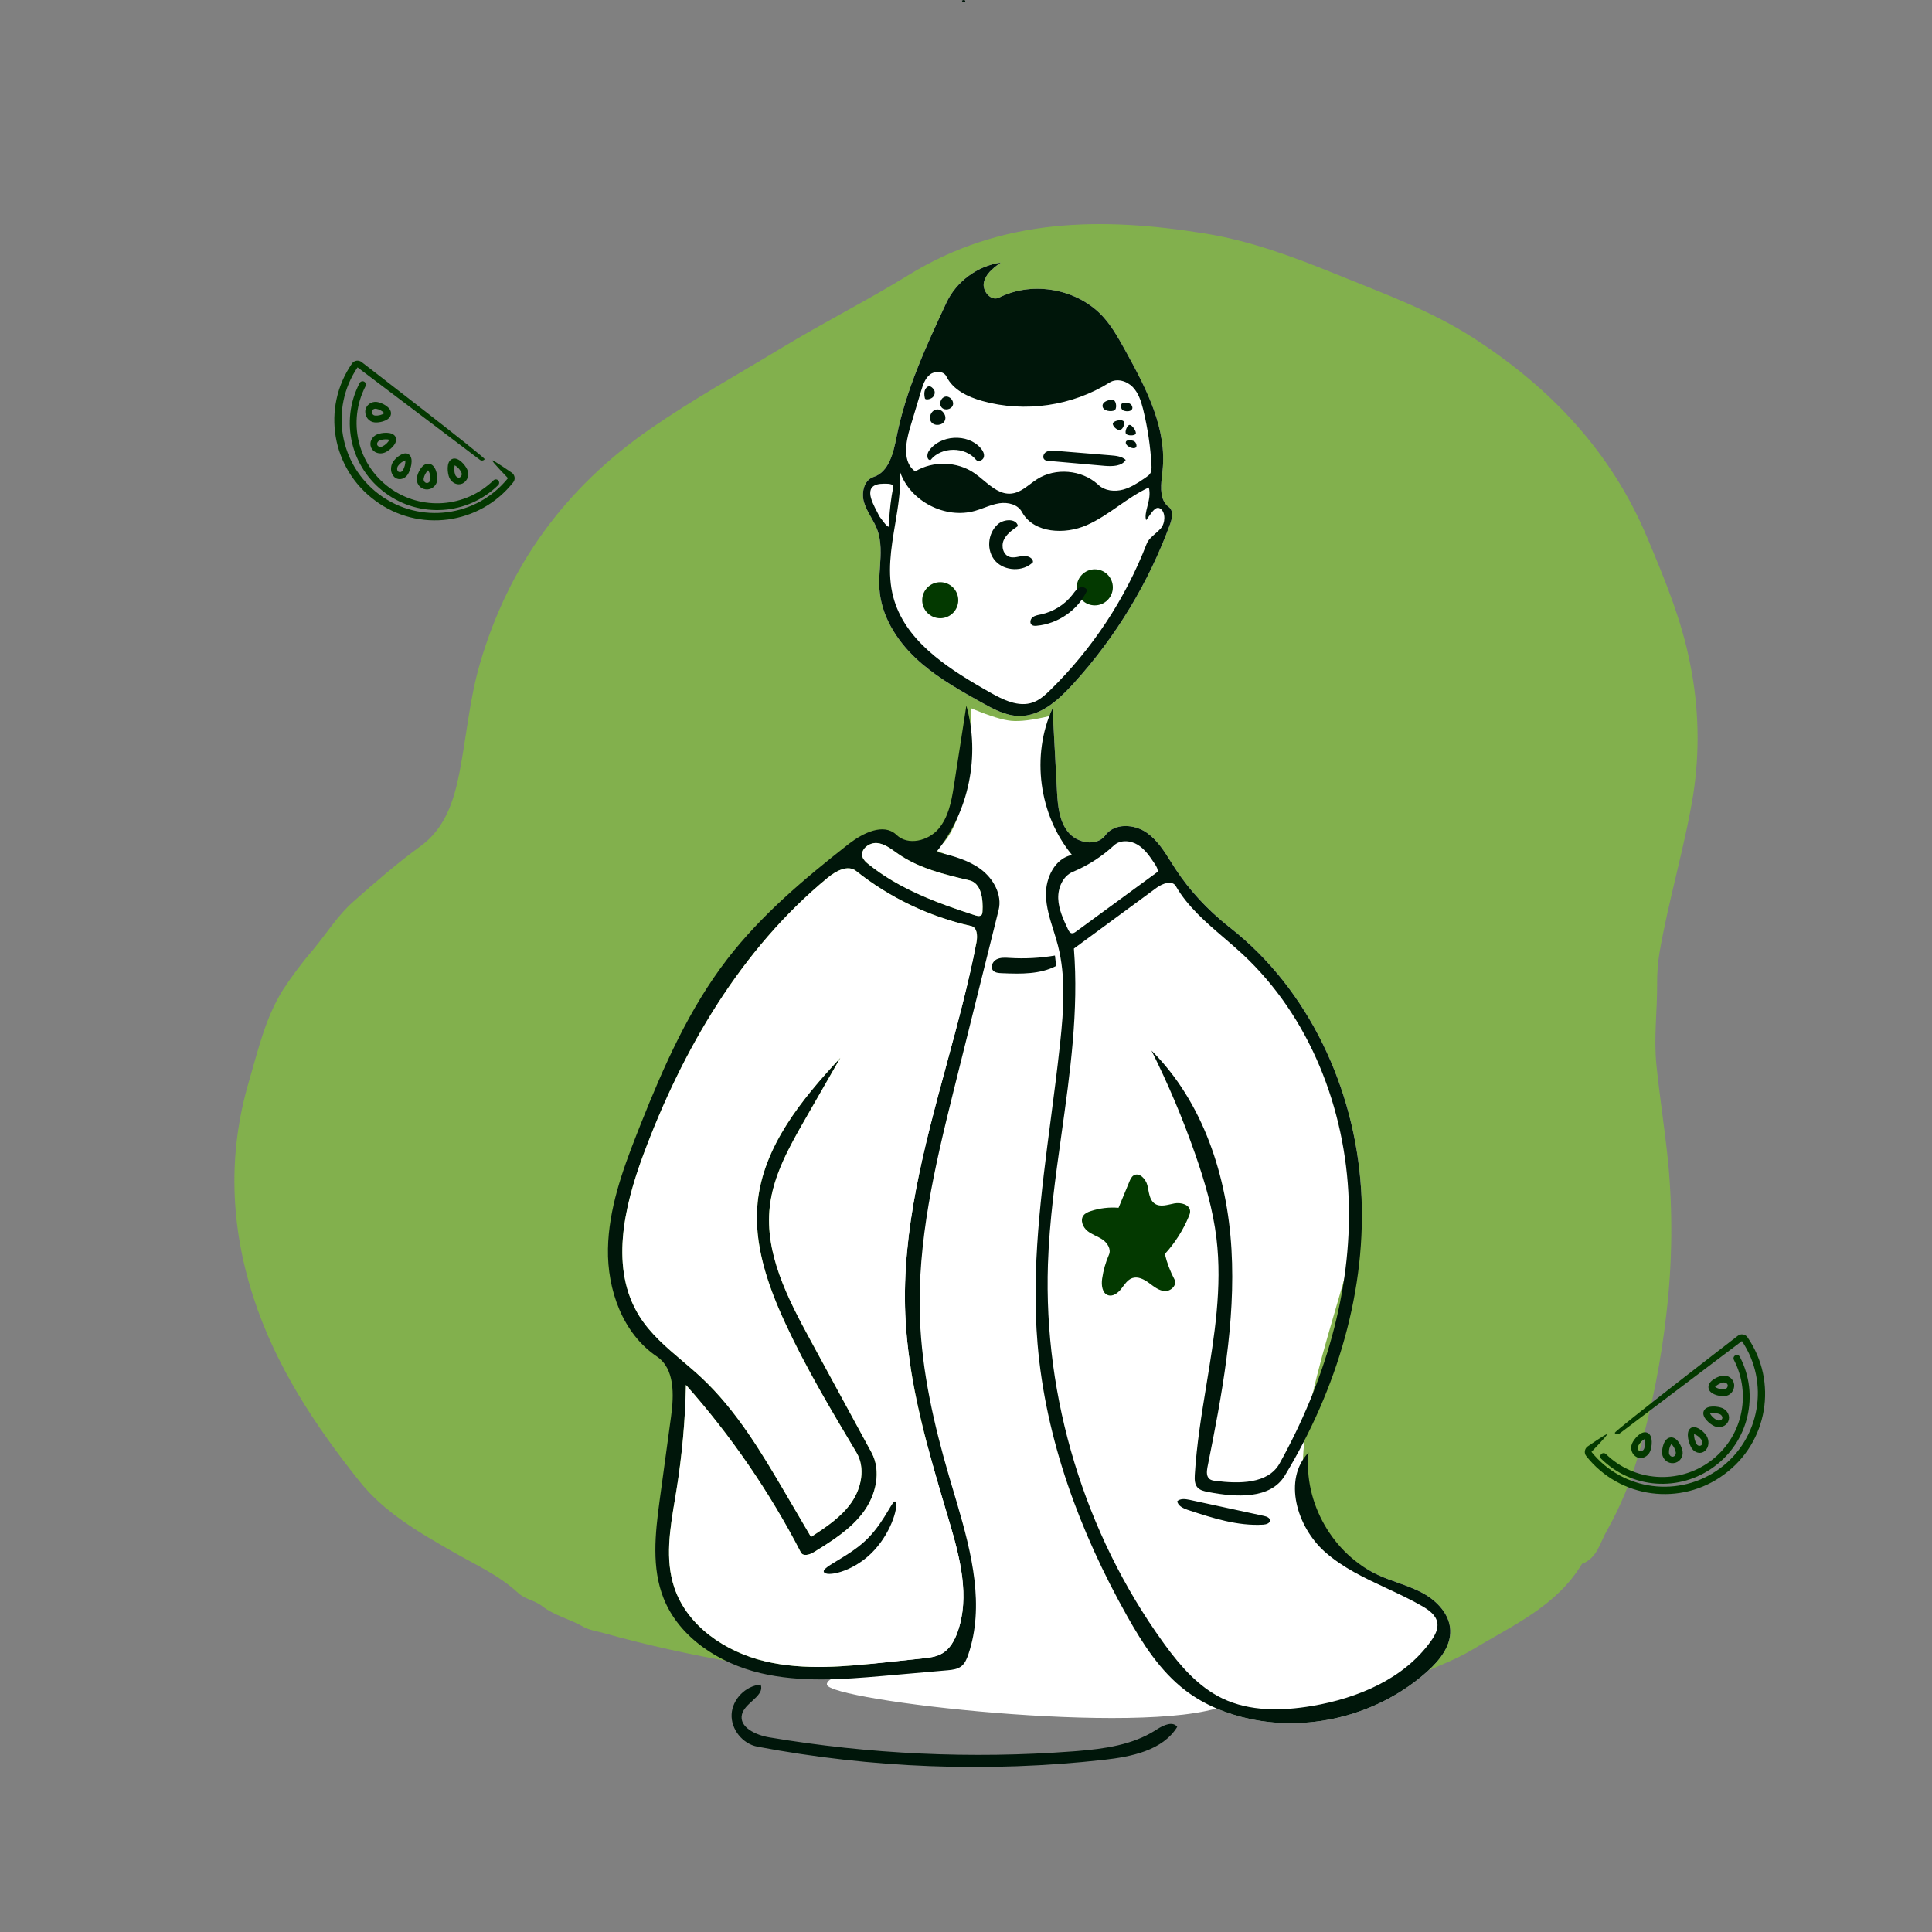 <svg width="315" height="315" viewBox="0 0 315 315" fill="none" xmlns="http://www.w3.org/2000/svg">
<rect x="0" y="0" width="315" height="315" fill="#808080" stroke="none"/>
<path fill-rule="evenodd" clip-rule="evenodd" d="M176.143 278.168C189.722 278.273 203.297 277.658 216.811 276.324L216.846 276.743C214.065 277.007 211.282 277.253 208.501 277.542C199.914 278.441 191.293 278.638 182.673 278.862C176.313 278.999 169.959 278.369 163.749 276.984C156.332 275.373 148.764 274.845 141.235 274.026C126.774 272.452 112.432 270.177 98.397 266.255C97.292 265.946 96.014 265.765 95.122 265.247C92.91 263.964 90.358 263.423 88.293 261.795C87.194 260.928 85.614 260.775 84.475 259.716C81.384 256.848 77.551 255.134 73.934 253.064C68.357 249.872 62.677 246.612 58.627 241.534C51.356 232.416 44.921 222.686 41.305 211.471C37.563 199.866 37.101 188.143 40.602 176.266C42.108 171.152 43.258 165.975 46.127 161.392C47.657 159.052 49.34 156.816 51.166 154.7C53.304 152.123 55.058 149.262 57.62 146.995C61.165 143.857 64.716 140.766 68.555 137.973C72.588 135.041 74.018 130.575 74.935 125.841C76.068 119.992 76.555 114.028 78.228 108.273C82.908 92.178 92.171 79.534 105.963 69.966C112.925 65.136 120.303 61.053 127.517 56.68C134.29 52.574 141.395 48.995 148.127 44.847C163.339 35.477 179.69 35.363 196.461 38.07C203.906 39.272 210.961 41.902 217.942 44.747C225.567 47.853 233.317 50.636 240.295 55.149C252.845 63.268 262.707 73.68 268.563 87.635C271.383 94.355 274.195 101.08 275.57 108.268C276.998 115.298 277.163 122.526 276.06 129.615C274.64 138.283 272.054 146.691 270.569 155.339C270.295 156.993 270.167 158.669 270.187 160.346C270.21 164.777 269.618 169.212 270.068 173.632C270.613 178.978 271.459 184.295 271.991 189.642C272.752 197.813 272.652 206.043 271.694 214.194C270.835 221.873 269.335 229.466 267.211 236.895C265.982 241.34 264.215 245.618 261.95 249.635C260.872 251.514 260.397 254.064 257.931 254.973C253.767 261.91 246.599 265.015 240.088 268.95C237.234 270.675 234.071 271.755 231.076 273.168C228.637 274.318 226.096 274.251 223.629 274.758C216.899 276.143 210.024 276.513 203.18 277.048C194.193 277.752 185.181 277.972 176.143 278.168Z" fill="#82B04D"/>
<path fill-rule="evenodd" clip-rule="evenodd" d="M157.331 0.284C157.133 0.339 156.821 0.302 156.852 0.099C156.97 0.039 157.102 -0.023 157.231 0.011C157.359 0.045 157.442 0.23 157.339 0.314L157.331 0.284Z" fill="#00160A"/>
<path fill-rule="evenodd" clip-rule="evenodd" d="M158.336 115.477L158.826 115.681C161.48 116.775 163.488 117.389 164.85 117.522C166.295 117.664 168.404 117.402 171.178 116.737L171.125 117.425C170.671 123.453 170.689 128.003 171.178 131.076C171.686 134.264 172.889 137.037 174.787 139.394C172.655 141.779 169.442 144.185 173.405 155.328C176.095 162.891 171.526 189.665 171.125 212.164C170.935 222.811 173.158 232.596 174.787 238.759C178.679 253.484 184.982 266.055 191.94 271.787C195.415 274.65 201.351 277.467 199.548 278.149C186.238 283.189 135.031 277.257 134.82 274.657C134.627 272.269 148.41 272.577 150.36 261.745C154.133 240.79 147.563 203.101 147.749 198.471C148.298 184.796 152.386 168.207 157.5 155.797C157.69 155.335 159.082 155.251 160.953 155.328L161.083 154.802C162.28 149.867 162.485 146.488 161.7 144.664C160.791 142.552 157.691 140.529 152.402 138.596C154.295 137.453 155.7 135.095 156.617 131.522L156.713 131.14C157.574 127.572 158.115 122.351 158.336 115.477Z" fill="white"/>
<path fill-rule="evenodd" clip-rule="evenodd" d="M160.212 190.627C160.775 183.744 160.742 181.095 161.7 174.255C161.978 172.272 161.563 155.966 158.119 158.572C156.829 159.549 157.343 161.726 156.726 163.222C151.612 175.632 148.298 184.796 147.749 198.472C147.466 205.495 146.995 212.552 147.562 219.559C148.567 231.976 158.479 211.811 160.212 190.627Z" fill="white"/>
<path fill-rule="evenodd" clip-rule="evenodd" d="M169.161 219.032C167.794 202.638 171.128 186.272 172.863 169.914C173.42 164.656 173.804 159.264 172.485 154.144C171.78 151.408 170.59 148.748 170.533 145.922C170.477 143.097 172.02 139.935 174.787 139.394C169.376 132.873 168.091 123.189 171.612 115.477C171.85 119.931 172.088 124.386 172.326 128.84C172.453 131.212 172.64 133.749 174.105 135.616C175.569 137.482 178.813 138.098 180.219 136.187C181.709 134.162 184.95 134.339 187 135.79C189.051 137.241 190.269 139.562 191.644 141.667C194.043 145.338 197.109 148.553 200.558 151.256C213.429 161.341 220.878 177.518 221.914 193.861C222.51 203.259 212.45 224.794 212.401 239.293C212.366 250.006 221.637 255.409 224.812 256.848C227.18 257.922 229.755 258.523 232.033 259.778C234.31 261.034 236.348 263.19 236.455 265.793C236.564 268.427 234.711 270.717 232.758 272.481C225.052 279.442 213.948 282.426 203.801 280.264C200.028 279.46 196.366 277.968 193.294 275.628C189.164 272.482 186.293 267.98 183.747 263.449C176.056 249.763 170.467 234.685 169.161 219.032Z" fill="white"/>
<path fill-rule="evenodd" clip-rule="evenodd" d="M146.191 71.17C147.704 63.552 151.013 56.422 154.294 49.376C155.909 45.908 159.366 43.353 163.172 42.816C161.985 43.658 160.708 44.632 160.413 46.051C160.119 47.471 161.585 49.182 162.885 48.525C168.437 45.722 175.811 47.113 179.945 51.744C181.341 53.308 182.368 55.156 183.384 56.987C186.794 63.136 190.314 69.797 189.542 76.777C189.313 78.855 188.879 81.396 190.557 82.654C191.369 83.262 191.121 84.515 190.773 85.465C187.227 95.162 181.743 104.153 174.734 111.763C172.426 114.268 169.568 116.788 166.152 116.736C163.979 116.702 161.982 115.616 160.087 114.559C156.287 112.438 152.444 110.285 149.284 107.3C146.125 104.315 143.672 100.361 143.386 96.037C143.171 92.775 144.167 89.361 143.006 86.302C142.428 84.778 141.347 83.468 140.877 81.907C140.407 80.347 140.857 78.278 142.415 77.772C144.963 76.946 145.672 73.785 146.191 71.17Z" fill="white"/>
<circle cx="178.5" cy="95.761" r="2.94" fill="#033900"/>
<path fill-rule="evenodd" clip-rule="evenodd" d="M122.632 277.343C123.549 276.507 124.414 275.717 124.018 274.656C121.55 274.867 119.414 277.05 119.286 279.49C119.158 281.931 121.056 284.319 123.489 284.779C142.056 288.295 161.164 289.023 179.951 286.931C184.477 286.427 189.575 285.395 191.94 281.555C191.221 280.596 189.75 281.25 188.702 281.912L188.328 282.152C184.628 284.482 180.116 285.129 175.712 285.487L174.888 285.552C158.38 286.786 141.719 286.014 125.401 283.26C123.231 282.894 120.435 281.601 120.977 279.496C121.194 278.655 121.928 277.985 122.632 277.343ZM172.348 129.226L171.612 115.476C168.091 123.188 169.376 132.873 174.787 139.394C172.02 139.935 170.477 143.096 170.533 145.922C170.573 147.899 171.167 149.795 171.762 151.693C172.018 152.507 172.273 153.322 172.485 154.144C173.804 159.264 173.42 164.656 172.863 169.914L172.787 170.615C172.362 174.529 171.85 178.443 171.338 182.358C169.74 194.573 168.141 206.794 169.161 219.031C170.467 234.685 176.056 249.762 183.747 263.449C186.293 267.98 189.164 272.481 193.294 275.628C196.366 277.968 200.028 279.46 203.801 280.264C213.948 282.426 225.052 279.442 232.758 272.481C234.711 270.717 236.564 268.426 236.455 265.793C236.348 263.19 234.31 261.033 232.033 259.778C230.707 259.048 229.281 258.538 227.853 258.029C226.828 257.663 225.802 257.297 224.812 256.848C217.34 253.461 212.496 245 213.35 236.824C209.137 241.232 211.438 248.935 215.987 252.994C218.919 255.61 222.491 257.278 226.073 258.95C228.047 259.872 230.023 260.795 231.897 261.879C232.982 262.506 234.133 263.33 234.343 264.568C234.522 265.621 233.954 266.649 233.337 267.521C228.954 273.717 221.372 276.889 213.9 278.149C209.001 278.975 203.763 279.068 199.286 276.909C195.408 275.04 192.484 271.675 189.934 268.186L189.604 267.73C176.84 250 170.137 227.967 170.86 206.114C171.094 199.022 172.083 191.961 173.07 184.91C174.482 174.83 175.891 164.768 175.091 154.657L188.611 144.72C189.587 144.027 191.124 143.467 191.716 144.488C193.653 147.833 196.611 150.37 199.565 152.905C200.59 153.784 201.615 154.663 202.596 155.575C213.543 165.749 219.392 180.768 219.901 195.723C220.41 210.679 215.891 225.528 208.629 238.602C206.757 241.972 201.99 241.933 198.172 241.446L198.072 241.433C197.769 241.392 197.46 241.334 197.22 241.149C196.698 240.748 196.73 239.982 196.848 239.316L196.88 239.152C199.223 227.467 201.469 215.613 200.784 203.714C200.098 191.815 196.178 179.689 187.743 171.289C190.462 176.738 192.836 182.359 194.846 188.109C196.415 192.596 197.768 197.187 198.337 201.908C199.302 209.906 197.996 217.881 196.686 225.879C195.894 230.715 195.1 235.559 194.807 240.422L194.801 240.528C194.763 241.234 194.78 242 195.246 242.522C195.654 242.979 196.299 243.122 196.899 243.24L197.051 243.27C201.519 244.134 207.124 244.474 209.474 240.595C217.952 226.597 222.951 210.203 221.914 193.861C220.878 177.518 213.429 161.341 200.558 151.256L200.236 151.001C196.918 148.352 193.968 145.223 191.644 141.667C191.403 141.298 191.167 140.923 190.931 140.547C189.817 138.775 188.692 136.987 187 135.79C184.95 134.338 181.709 134.161 180.219 136.186L180.151 136.276C178.71 138.078 175.546 137.452 174.105 135.615C172.719 133.85 172.477 131.484 172.348 129.226ZM152.687 138.888C157.982 132.324 159.854 123.161 157.557 115.056L155.495 128.326C155.11 130.752 154.613 133.26 153.033 135.127C151.361 137.104 148.033 137.929 146.172 136.128L146.081 136.043C144.034 134.201 140.78 135.779 138.516 137.499L138.316 137.653C131.151 143.269 124.113 149.188 118.563 156.395C112.38 164.423 108.239 173.793 104.493 183.207L103.802 184.954C101.443 190.964 99.243 197.161 99.124 203.602C99.001 210.301 101.528 217.412 107.096 221.168C110.04 223.154 109.889 227.447 109.411 230.958L107.532 244.766C106.817 250.083 106.219 255.639 108.201 260.608C110.762 267.027 117.28 271.209 124.027 272.798C130.503 274.324 137.257 273.835 143.897 273.256L154.561 272.32C155.327 272.25 156.124 272.144 156.728 271.678C157.326 271.216 157.631 270.478 157.873 269.763C160.548 261.851 158.462 253.375 156.076 245.23L154.732 240.689C152.276 232.281 150.307 223.671 149.987 214.922C149.532 202.491 152.405 190.218 155.407 178.129L162.816 148.388C163.44 145.882 161.96 143.232 159.875 141.698C157.929 140.267 155.545 139.601 153.191 139.013L152.687 138.888ZM134.967 143.096C136.291 142.005 138.241 140.942 139.583 142.011C145.044 146.36 151.508 149.453 158.329 150.98C159.296 151.197 159.395 152.482 159.234 153.487L159.205 153.652C157.907 160.344 156.109 166.977 154.313 173.603C150.662 187.071 147.02 200.509 147.601 214.351C148.031 224.59 150.772 234.556 153.683 244.407L154.846 248.326C156.566 254.154 158.157 260.418 156.115 266.117C155.626 267.481 154.876 268.839 153.625 269.576C152.646 270.153 151.476 270.285 150.345 270.405L143.834 271.092C137.458 271.76 130.958 272.34 124.732 270.863C118.252 269.325 112.013 265.103 109.926 258.799C108.411 254.226 109.235 249.299 110.035 244.511C110.087 244.2 110.139 243.89 110.19 243.58L110.281 243.027C111.204 237.332 111.724 231.572 111.837 225.804C119.187 234.084 125.498 243.279 130.575 253.107C130.941 253.814 132.015 253.487 132.694 253.068L133.216 252.745C136.004 251.016 138.804 249.186 140.754 246.565C142.825 243.78 143.742 239.855 142.086 236.807L131.988 218.227C128.353 211.53 124.662 204.298 125.507 196.744C126.046 191.918 128.398 187.521 130.814 183.286L137.022 172.461L136.414 173.116C130.342 179.703 124.455 187.149 123.531 196.008C122.841 202.632 125.047 209.201 127.818 215.277L128.088 215.864C131.074 222.299 134.646 228.442 138.277 234.542L139.641 236.828C141.124 239.314 140.468 242.62 138.808 244.992C137.254 247.211 134.976 248.792 132.701 250.284L132.23 250.591L127.813 243.056C123.945 236.465 119.944 229.837 114.365 224.617C113.37 223.686 112.324 222.798 111.278 221.91C108.656 219.685 106.035 217.461 104.23 214.566C99.512 207.004 101.631 197.211 104.697 188.803L104.885 188.29C111.256 171.138 120.82 154.747 134.967 143.096ZM206.08 247.161L193.934 244.533C193.242 244.389 192.444 244.297 191.94 244.762C192.053 245.497 192.85 245.894 193.595 246.155L193.766 246.213C197.708 247.511 201.775 248.827 205.936 248.588C206.43 248.559 207.066 248.367 207.06 247.892C207.055 247.462 206.517 247.256 206.08 247.161ZM172.2 157.493L172.003 155.796C169.581 156.205 167.11 156.337 164.657 156.188L164.584 156.183C163.863 156.139 163.104 156.092 162.471 156.425C161.815 156.769 161.43 157.702 161.925 158.245C162.25 158.603 162.795 158.648 163.284 158.669L163.512 158.678C166.478 158.801 169.586 158.855 172.2 157.493ZM140.626 139.733C140.211 138.495 141.713 137.325 143.016 137.457C144.123 137.569 145.059 138.239 145.975 138.894C146.008 138.918 146.041 138.942 146.074 138.965L146.462 139.239C149.516 141.353 153.164 142.367 156.796 143.236L158.04 143.529C159.941 143.974 160.291 146.441 160.198 148.422L160.186 148.64C160.175 148.821 160.159 149.015 160.046 149.158C159.819 149.445 159.368 149.361 159.019 149.248L158.656 149.13C152.615 147.165 146.546 144.887 141.607 140.91C141.203 140.584 140.791 140.224 140.626 139.733ZM162.941 42.981L163.172 42.816C159.366 43.353 155.909 45.908 154.294 49.376C151.013 56.422 147.704 63.552 146.191 71.17C145.672 73.785 144.963 76.946 142.415 77.772L142.319 77.806C140.839 78.364 140.417 80.379 140.877 81.907C141.134 82.761 141.574 83.54 142.014 84.32C142.379 84.966 142.744 85.612 143.006 86.302C143.749 88.259 143.609 90.361 143.468 92.475C143.388 93.666 143.309 94.862 143.386 96.037C143.672 100.361 146.125 104.315 149.284 107.3C152.138 109.996 155.55 112.013 158.983 113.941L160.087 114.559C161.982 115.616 163.979 116.702 166.152 116.736C169.568 116.788 172.426 114.268 174.734 111.763L175.072 111.394C181.919 103.863 187.284 95.005 190.773 85.465C191.121 84.515 191.369 83.262 190.557 82.654C189.142 81.593 189.229 79.62 189.428 77.782L189.542 76.777C190.294 69.981 186.976 63.487 183.653 57.473L183.214 56.681C182.253 54.951 181.263 53.221 179.945 51.744C175.811 47.113 168.437 45.722 162.885 48.525C161.585 49.182 160.119 47.471 160.413 46.051C160.689 44.723 161.824 43.785 162.941 42.981ZM145.948 85.453C146.416 82.651 146.885 79.836 146.783 77.034C148.461 81.752 154.121 84.66 158.963 83.292C159.477 83.147 159.979 82.961 160.481 82.775C161.292 82.475 162.102 82.176 162.956 82.05C164.337 81.846 165.956 82.245 166.618 83.468L166.685 83.589C168.61 86.941 173.606 87.197 177.182 85.623C179.03 84.809 180.692 83.656 182.354 82.502C183.949 81.396 185.544 80.289 187.303 79.481C187.595 80.512 187.323 81.578 187.075 82.553C186.858 83.405 186.659 84.188 186.868 84.816C187.001 84.635 187.126 84.457 187.245 84.288C188.012 83.201 188.546 82.443 189.251 82.976C190.066 83.592 190.008 85.288 189.251 86.159C188.983 86.468 188.667 86.742 188.352 87.015C187.779 87.511 187.21 88.004 186.942 88.697C183.493 97.612 178.108 105.782 171.264 112.484C170.425 113.305 169.531 114.126 168.423 114.522C166.065 115.367 163.522 114.092 161.346 112.856L160.301 112.258C154.012 108.634 147.472 104.253 145.641 97.338C144.613 93.454 145.278 89.467 145.948 85.453ZM165.726 85.938L165.967 85.773C165.72 84.502 163.682 84.598 162.694 85.471C161 86.971 160.78 89.805 162.295 91.475C163.81 93.144 166.833 93.262 168.419 91.655C168.453 90.951 167.529 90.575 166.803 90.645C166.575 90.666 166.346 90.711 166.117 90.756C165.618 90.853 165.121 90.95 164.642 90.81C163.564 90.494 163.203 89.084 163.641 88.081C164.041 87.165 164.881 86.52 165.726 85.938ZM144.11 78.867L144.481 78.866C145.021 78.873 145.762 78.945 145.641 79.482C145.251 81.208 145.073 83.221 144.978 84.601L144.898 85.865C144.668 85.954 144.008 85.048 143.628 84.526C143.55 84.42 143.484 84.329 143.436 84.266L143.386 84.204C143.286 83.986 143.15 83.727 143.001 83.444C142.062 81.654 140.601 78.867 144.11 78.867ZM150.169 63.775C150.467 62.784 150.805 61.731 151.613 61.08C152.422 60.429 153.856 60.455 154.31 61.386C155.374 63.567 157.809 64.723 160.156 65.379C167.089 67.317 174.828 66.193 180.915 62.366C182.099 61.621 183.754 62.12 184.713 63.136C185.592 64.067 186.016 65.319 186.334 66.564L186.419 66.904C187.13 69.833 187.573 72.827 187.74 75.836C187.766 76.314 187.776 76.829 187.511 77.228C187.351 77.469 187.107 77.641 186.868 77.806L186.498 78.063C185.443 78.789 184.352 79.487 183.12 79.824C181.743 80.2 180.131 80.042 179.094 79.066L178.972 78.954C176.344 76.59 172.094 76.221 169.104 78.119C168.719 78.363 168.347 78.642 167.976 78.921C167.023 79.637 166.071 80.351 164.908 80.471C163.172 80.65 161.768 79.482 160.37 78.32C159.876 77.909 159.383 77.499 158.877 77.149C156.076 75.215 152.122 75.099 149.211 76.865C147.124 75.364 147.64 72.191 148.377 69.737L150.169 63.775ZM181.098 74.24L172.047 73.498C171.53 73.459 170.984 73.445 170.551 73.703C170.087 73.979 169.91 74.7 170.363 74.991C170.539 75.104 170.762 75.126 170.974 75.145L180.154 75.96C181.419 76.062 182.937 76.01 183.54 74.984C182.916 74.413 181.97 74.311 181.098 74.24ZM160.407 74.534C160.544 74.004 160.237 73.461 159.874 73.045C157.758 70.618 153.237 70.885 151.436 73.541C151.085 74.058 151.084 75.045 151.718 75.005C153.453 72.806 157.36 72.781 159.124 74.957C159.472 75.386 160.269 75.064 160.407 74.534ZM185.22 72.936C185.367 72.786 185.32 72.174 184.908 71.939C184.602 71.765 183.739 71.681 183.594 71.979C183.269 72.632 184.768 73.397 185.22 72.936ZM185.174 70.724C185.329 70.344 184.596 69.278 184.174 69.276C183.802 69.275 183.34 70.36 183.587 70.718C183.841 71.084 185.036 71.065 185.174 70.724ZM182.608 70.109C183.114 70.034 183.518 68.921 183.12 68.627C182.724 68.336 181.574 68.641 181.448 69.006C181.318 69.382 182.064 70.19 182.608 70.109ZM151.825 68.798C152.35 69.529 153.676 69.396 154.046 68.576C154.416 67.755 153.638 66.672 152.743 66.762C151.848 66.851 151.3 68.067 151.825 68.798ZM183.135 66.922C183.715 67.169 184.583 67.109 184.633 66.506C184.586 65.699 183.699 65.573 183.12 65.671C182.657 65.75 182.665 66.722 183.135 66.922ZM181.715 66.902C182.134 66.669 182.024 65.399 181.556 65.239C181.049 65.065 179.685 65.408 179.764 66.235C179.843 67.061 181.238 67.167 181.715 66.902ZM153.542 66.451C154.048 67.004 155.132 66.766 155.359 66.051C155.585 65.335 154.836 64.515 154.104 64.677C153.372 64.838 153.036 65.897 153.542 66.451ZM152.037 64.802C152.441 64.459 152.499 63.844 152.263 63.521C151.787 62.87 151.39 62.873 151.065 63.194C150.659 63.593 150.641 64.266 150.803 64.961C150.864 65.222 151.625 65.151 152.037 64.802ZM174.9 96.905C173.638 98.56 171.754 99.745 169.697 100.178C169.642 100.189 169.588 100.201 169.533 100.212C169.108 100.298 168.672 100.386 168.344 100.659C167.973 100.966 167.849 101.613 168.239 101.896C168.457 102.054 168.753 102.048 169.022 102.023C172.53 101.708 175.786 99.433 177.24 96.282C177.139 95.783 176.443 95.612 175.975 95.829C175.564 96.019 175.285 96.391 175.013 96.755C174.976 96.805 174.938 96.856 174.9 96.905Z" fill="#00160A"/>
<path fill-rule="evenodd" clip-rule="evenodd" d="M184.824 191.652C185.738 191.073 186.82 192.212 187.078 193.273C187.336 194.334 187.371 195.611 188.257 196.234C189.163 196.871 190.381 196.421 191.465 196.211C192.548 196.001 194.044 196.41 194.04 197.528C194.039 197.804 193.937 198.069 193.831 198.323C192.893 200.579 191.563 202.666 189.921 204.46C190.268 205.907 190.799 207.309 191.497 208.619C191.964 209.496 190.917 210.548 189.936 210.502C188.954 210.456 188.137 209.768 187.342 209.183C186.546 208.598 185.551 208.068 184.619 208.383C183.815 208.656 183.337 209.463 182.81 210.137C182.283 210.811 181.46 211.445 180.656 211.171C179.684 210.839 179.549 209.506 179.697 208.477C179.89 207.129 180.266 205.807 180.811 204.561C181.195 203.681 180.564 202.659 179.779 202.117C178.994 201.576 178.044 201.302 177.301 200.702C176.558 200.102 176.082 198.949 176.651 198.178C176.927 197.803 177.38 197.614 177.819 197.468C179.281 196.982 180.839 196.796 182.372 196.924C182.958 195.508 183.544 194.092 184.131 192.676C184.291 192.288 184.472 191.876 184.824 191.652V191.652Z" fill="#033900"/>
<path fill-rule="evenodd" clip-rule="evenodd" d="M141.607 140.91C141.203 140.585 140.791 140.224 140.626 139.734C140.211 138.496 141.713 137.326 143.016 137.457C144.123 137.569 145.059 138.239 145.975 138.895C146.138 139.011 146.299 139.127 146.462 139.239C149.865 141.595 154.006 142.586 158.04 143.53C160.011 143.991 160.314 146.627 160.186 148.641C160.175 148.822 160.159 149.016 160.046 149.158C159.819 149.446 159.368 149.361 159.019 149.248C152.858 147.256 146.644 144.967 141.607 140.91ZM140.753 246.565C142.825 243.78 143.742 239.855 142.086 236.807L132.122 218.475C128.445 211.708 124.652 204.392 125.507 196.744C126.082 191.604 128.712 186.95 131.288 182.459L137.022 172.461C130.74 179.208 124.486 186.853 123.531 196.008C122.818 202.846 125.193 209.625 128.088 215.864C131.448 223.103 135.548 229.973 139.641 236.828C141.124 239.314 140.468 242.621 138.808 244.993C137.147 247.365 134.658 249.007 132.23 250.592L128.277 243.846C124.263 236.998 120.167 230.046 114.365 224.617C113.37 223.686 112.324 222.798 111.278 221.91C108.656 219.685 106.035 217.461 104.229 214.567C99.416 206.85 101.72 196.811 104.885 188.29C111.256 171.139 120.82 154.747 134.967 143.096C136.291 142.005 138.241 140.942 139.583 142.011C145.044 146.361 151.508 149.453 158.329 150.98C159.35 151.209 159.403 152.629 159.205 153.652C157.907 160.344 156.109 166.978 154.313 173.604C150.662 187.071 147.02 200.509 147.601 214.351C148.07 225.541 151.301 236.404 154.496 247.147C154.562 247.369 154.628 247.591 154.694 247.813C156.47 253.785 158.217 260.251 156.115 266.117C155.626 267.482 154.876 268.839 153.625 269.577C152.646 270.153 151.476 270.286 150.345 270.405L144.614 271.01C137.989 271.71 131.212 272.401 124.732 270.863C118.252 269.325 112.013 265.103 109.926 258.799C108.411 254.227 109.235 249.3 110.035 244.512C110.118 244.015 110.201 243.52 110.281 243.027C111.204 237.332 111.724 231.572 111.837 225.805C119.187 234.084 125.498 243.279 130.575 253.107C130.941 253.815 132.015 253.488 132.694 253.068C135.651 251.242 138.682 249.35 140.753 246.565Z" fill="white"/>
<path fill-rule="evenodd" clip-rule="evenodd" d="M188.753 142.143C188.801 141.671 188.528 141.232 188.266 140.837C187.498 139.675 186.694 138.477 185.511 137.745C184.328 137.013 182.651 136.886 181.63 137.832C179.666 139.651 177.381 141.122 174.913 142.155C173.29 142.834 172.472 144.755 172.539 146.517C172.607 148.279 173.374 149.928 174.128 151.521C174.259 151.798 174.433 152.109 174.735 152.161C174.987 152.205 175.226 152.046 175.433 151.894C179.873 148.644 184.313 145.393 188.753 142.143Z" fill="white"/>
<path fill-rule="evenodd" clip-rule="evenodd" d="M83.675 78.64C83.859 78.41 83.94 78.115 83.899 77.823C83.859 77.529 83.702 77.263 83.463 77.087C83.463 77.087 80.448 74.995 80.27 75.073C80.091 75.151 82.822 77.96 82.822 77.96C77.698 84.315 68.471 85.507 61.896 80.665C55.321 75.823 53.733 66.666 58.293 59.896L78.263 74.986C78.505 75.164 78.846 75.113 79.025 74.871C79.203 74.629 58.944 59.022 58.944 59.022C58.707 58.844 58.408 58.769 58.115 58.815C57.823 58.862 57.561 59.025 57.392 59.268C52.383 66.516 54.063 76.43 61.18 81.628C68.251 86.883 78.225 85.558 83.675 78.64ZM62.83 80.373C68.438 84.529 76.249 83.987 81.225 79.096C81.441 78.885 81.445 78.54 81.233 78.325C81.022 78.11 80.675 78.106 80.459 78.317C75.856 82.813 68.661 83.315 63.474 79.502C58.288 75.688 56.645 68.686 59.594 62.974C59.692 62.8 59.687 62.586 59.581 62.417C59.474 62.248 59.284 62.151 59.084 62.163C58.884 62.175 58.707 62.294 58.622 62.475C55.404 68.659 57.191 76.259 62.83 80.373ZM63.755 76.616C63.721 76.143 63.839 75.672 64.088 75.292C64.388 74.867 64.759 74.513 65.179 74.253C65.974 73.755 66.447 73.909 66.703 74.126C67.539 74.829 66.888 76.728 66.501 77.33C66.192 77.82 65.7 78.113 65.174 78.121C64.87 78.123 64.574 78.014 64.329 77.808C63.996 77.525 63.787 77.09 63.755 76.616ZM66.098 75.063C65.625 75.219 65.204 75.536 64.892 75.972C64.789 76.126 64.74 76.318 64.753 76.512C64.761 76.659 64.824 76.796 64.925 76.887C65.196 77.061 65.539 76.956 65.698 76.651C65.969 76.181 66.109 75.627 66.098 75.063ZM69.427 79.792C69.889 79.841 70.35 79.698 70.69 79.399C71.033 79.105 71.249 78.703 71.297 78.269C71.378 77.585 71.08 75.73 69.927 75.608C69.565 75.569 69.037 75.697 68.513 76.511C68.233 76.941 68.046 77.418 67.963 77.916C67.907 78.349 68.023 78.787 68.288 79.145C68.55 79.506 68.965 79.742 69.427 79.792ZM69.8 76.674C70.085 77.118 70.219 77.633 70.186 78.151C70.168 78.329 70.082 78.495 69.943 78.616C69.84 78.712 69.696 78.76 69.551 78.746C69.408 78.726 69.281 78.65 69.201 78.536C69.095 78.388 69.05 78.209 69.075 78.032C69.165 77.521 69.418 77.047 69.8 76.674ZM73.705 74.844C74.726 74.392 75.905 75.907 76.183 76.56V76.558C76.582 77.404 76.237 78.42 75.411 78.833C75.222 78.917 75.018 78.961 74.811 78.961C74.58 78.96 74.352 78.907 74.143 78.807C73.743 78.615 73.426 78.281 73.252 77.866C72.974 77.214 72.684 75.296 73.705 74.844ZM74.588 77.821C74.711 77.883 74.855 77.888 74.982 77.837C75.267 77.664 75.365 77.291 75.204 76.995C74.969 76.515 74.598 76.12 74.138 75.861C74.011 76.381 74.042 76.929 74.228 77.431C74.297 77.602 74.425 77.74 74.588 77.821ZM61.43 65.534C60.997 65.479 60.559 65.595 60.201 65.859C59.84 66.122 59.604 66.537 59.553 66.998C59.491 67.962 60.173 68.798 61.081 68.868C61.16 68.877 61.241 68.882 61.321 68.881C62.123 68.881 63.633 68.535 63.744 67.498C63.861 66.344 62.115 65.616 61.43 65.534ZM61.196 67.757C60.868 67.752 60.604 67.471 60.6 67.123C60.62 66.98 60.697 66.852 60.811 66.773C60.932 66.684 61.076 66.638 61.223 66.64C61.253 66.64 61.284 66.64 61.315 66.646C61.828 66.736 62.302 66.989 62.676 67.372C62.23 67.657 61.713 67.791 61.194 67.757H61.196ZM60.519 72.99C60.338 72.582 60.347 72.118 60.544 71.717C60.736 71.316 61.071 70.999 61.485 70.824C62.136 70.544 64.054 70.259 64.506 71.278C64.958 72.296 63.445 73.485 62.792 73.764C62.554 73.868 62.296 73.921 62.036 73.922C61.849 73.922 61.663 73.893 61.485 73.837C61.053 73.707 60.7 73.397 60.519 72.99ZM62.937 71.634C62.59 71.629 62.246 71.686 61.921 71.804H61.923C61.752 71.873 61.612 72.002 61.532 72.165C61.465 72.288 61.459 72.434 61.515 72.561C61.572 72.689 61.685 72.784 61.822 72.819C61.998 72.871 62.188 72.859 62.356 72.784C62.836 72.548 63.231 72.175 63.491 71.714C63.313 71.651 63.125 71.624 62.937 71.634Z" fill="#033900"/>
<path fill-rule="evenodd" clip-rule="evenodd" d="M258.625 237.398C258.441 237.169 258.36 236.873 258.401 236.582C258.441 236.288 258.598 236.022 258.837 235.846C258.837 235.846 261.852 233.754 262.03 233.832C262.209 233.91 259.478 236.719 259.478 236.719C264.603 243.073 273.829 244.266 280.404 239.424C286.979 234.582 288.567 225.424 284.007 218.655L264.037 233.745C263.795 233.923 263.454 233.872 263.276 233.63C263.097 233.388 283.356 217.781 283.356 217.781C283.593 217.602 283.892 217.528 284.185 217.574C284.478 217.62 284.739 217.784 284.908 218.027C289.917 225.275 288.237 235.189 281.12 240.387C274.049 245.642 264.075 244.317 258.625 237.398ZM279.47 239.132C273.862 243.288 266.052 242.746 261.075 237.855C260.859 237.645 260.856 237.299 261.067 237.084C261.279 236.869 261.625 236.865 261.841 237.076C266.444 241.572 273.639 242.074 278.826 238.261C284.012 234.447 285.656 227.445 282.706 221.733C282.608 221.559 282.613 221.345 282.719 221.176C282.826 221.007 283.016 220.91 283.216 220.922C283.416 220.933 283.593 221.053 283.678 221.234C286.896 227.418 285.11 235.018 279.47 239.132ZM278.545 235.375C278.58 234.902 278.461 234.431 278.212 234.052C277.912 233.626 277.541 233.273 277.121 233.012C276.326 232.514 275.854 232.668 275.597 232.885C274.762 233.589 275.412 235.487 275.8 236.09C276.108 236.579 276.6 236.872 277.126 236.88C277.43 236.883 277.726 236.773 277.971 236.567C278.304 236.284 278.513 235.849 278.545 235.375ZM276.202 233.822C276.675 233.978 277.096 234.295 277.408 234.731C277.511 234.885 277.56 235.077 277.547 235.271C277.539 235.418 277.476 235.555 277.375 235.646C277.104 235.82 276.761 235.715 276.602 235.41C276.331 234.94 276.192 234.386 276.202 233.822ZM272.873 238.551C272.411 238.6 271.95 238.457 271.61 238.158C271.267 237.864 271.051 237.462 271.003 237.028C270.922 236.344 271.22 234.489 272.373 234.367C272.735 234.328 273.263 234.456 273.788 235.27C274.068 235.7 274.254 236.177 274.337 236.675C274.393 237.108 274.277 237.545 274.012 237.904C273.75 238.265 273.335 238.501 272.873 238.551ZM272.5 235.433C272.215 235.877 272.081 236.392 272.114 236.91C272.132 237.088 272.218 237.253 272.357 237.375C272.461 237.471 272.604 237.519 272.749 237.505C272.892 237.485 273.019 237.408 273.099 237.295C273.205 237.147 273.25 236.968 273.226 236.79C273.135 236.279 272.882 235.806 272.5 235.433ZM268.595 233.603C267.574 233.151 266.395 234.666 266.117 235.319V235.317C265.718 236.163 266.063 237.179 266.889 237.592C267.078 237.676 267.282 237.72 267.489 237.72C267.72 237.719 267.948 237.666 268.157 237.566C268.557 237.374 268.874 237.04 269.048 236.625C269.326 235.973 269.616 234.055 268.595 233.603ZM267.712 236.58C267.589 236.642 267.446 236.647 267.318 236.596C267.033 236.423 266.935 236.05 267.096 235.754C267.331 235.274 267.702 234.879 268.162 234.619C268.289 235.14 268.258 235.688 268.073 236.19C268.003 236.361 267.875 236.499 267.712 236.58ZM280.87 224.294C281.303 224.239 281.741 224.354 282.099 224.619C282.46 224.881 282.696 225.296 282.747 225.758C282.81 226.721 282.127 227.557 281.22 227.627C281.14 227.636 281.059 227.641 280.979 227.64C280.177 227.64 278.667 227.295 278.556 226.257C278.439 225.103 280.185 224.375 280.87 224.294ZM281.104 226.516C281.432 226.511 281.696 226.23 281.7 225.882C281.68 225.739 281.603 225.612 281.489 225.532C281.368 225.444 281.224 225.397 281.077 225.399C281.047 225.399 281.016 225.399 280.985 225.405C280.472 225.495 279.998 225.749 279.624 226.132C280.07 226.416 280.587 226.551 281.106 226.516H281.104ZM281.781 231.749C281.962 231.341 281.953 230.876 281.756 230.476C281.564 230.075 281.229 229.758 280.815 229.583C280.164 229.303 278.246 229.018 277.794 230.037C277.342 231.055 278.855 232.244 279.508 232.523C279.746 232.626 280.004 232.68 280.264 232.681C280.451 232.681 280.637 232.652 280.815 232.596C281.248 232.465 281.6 232.156 281.781 231.749ZM279.363 230.393C279.71 230.387 280.054 230.445 280.379 230.563H280.377C280.548 230.632 280.688 230.761 280.768 230.924C280.835 231.047 280.841 231.193 280.785 231.32C280.728 231.448 280.615 231.543 280.478 231.578C280.302 231.63 280.112 231.618 279.944 231.543C279.464 231.307 279.068 230.934 278.809 230.473C278.987 230.41 279.175 230.383 279.363 230.393Z" fill="#033900"/>
<circle cx="153.3" cy="97.86" r="2.94" fill="#033900"/>
<path fill-rule="evenodd" clip-rule="evenodd" d="M146.06 244.944C146.433 245.875 145.208 250.2 142.01 253.299C138.812 256.399 134.66 257.134 134.32 256.285C133.979 255.436 138.632 253.766 141.569 250.74C144.506 247.715 145.687 244.013 146.06 244.944Z" fill="#00160A"/>
</svg>
